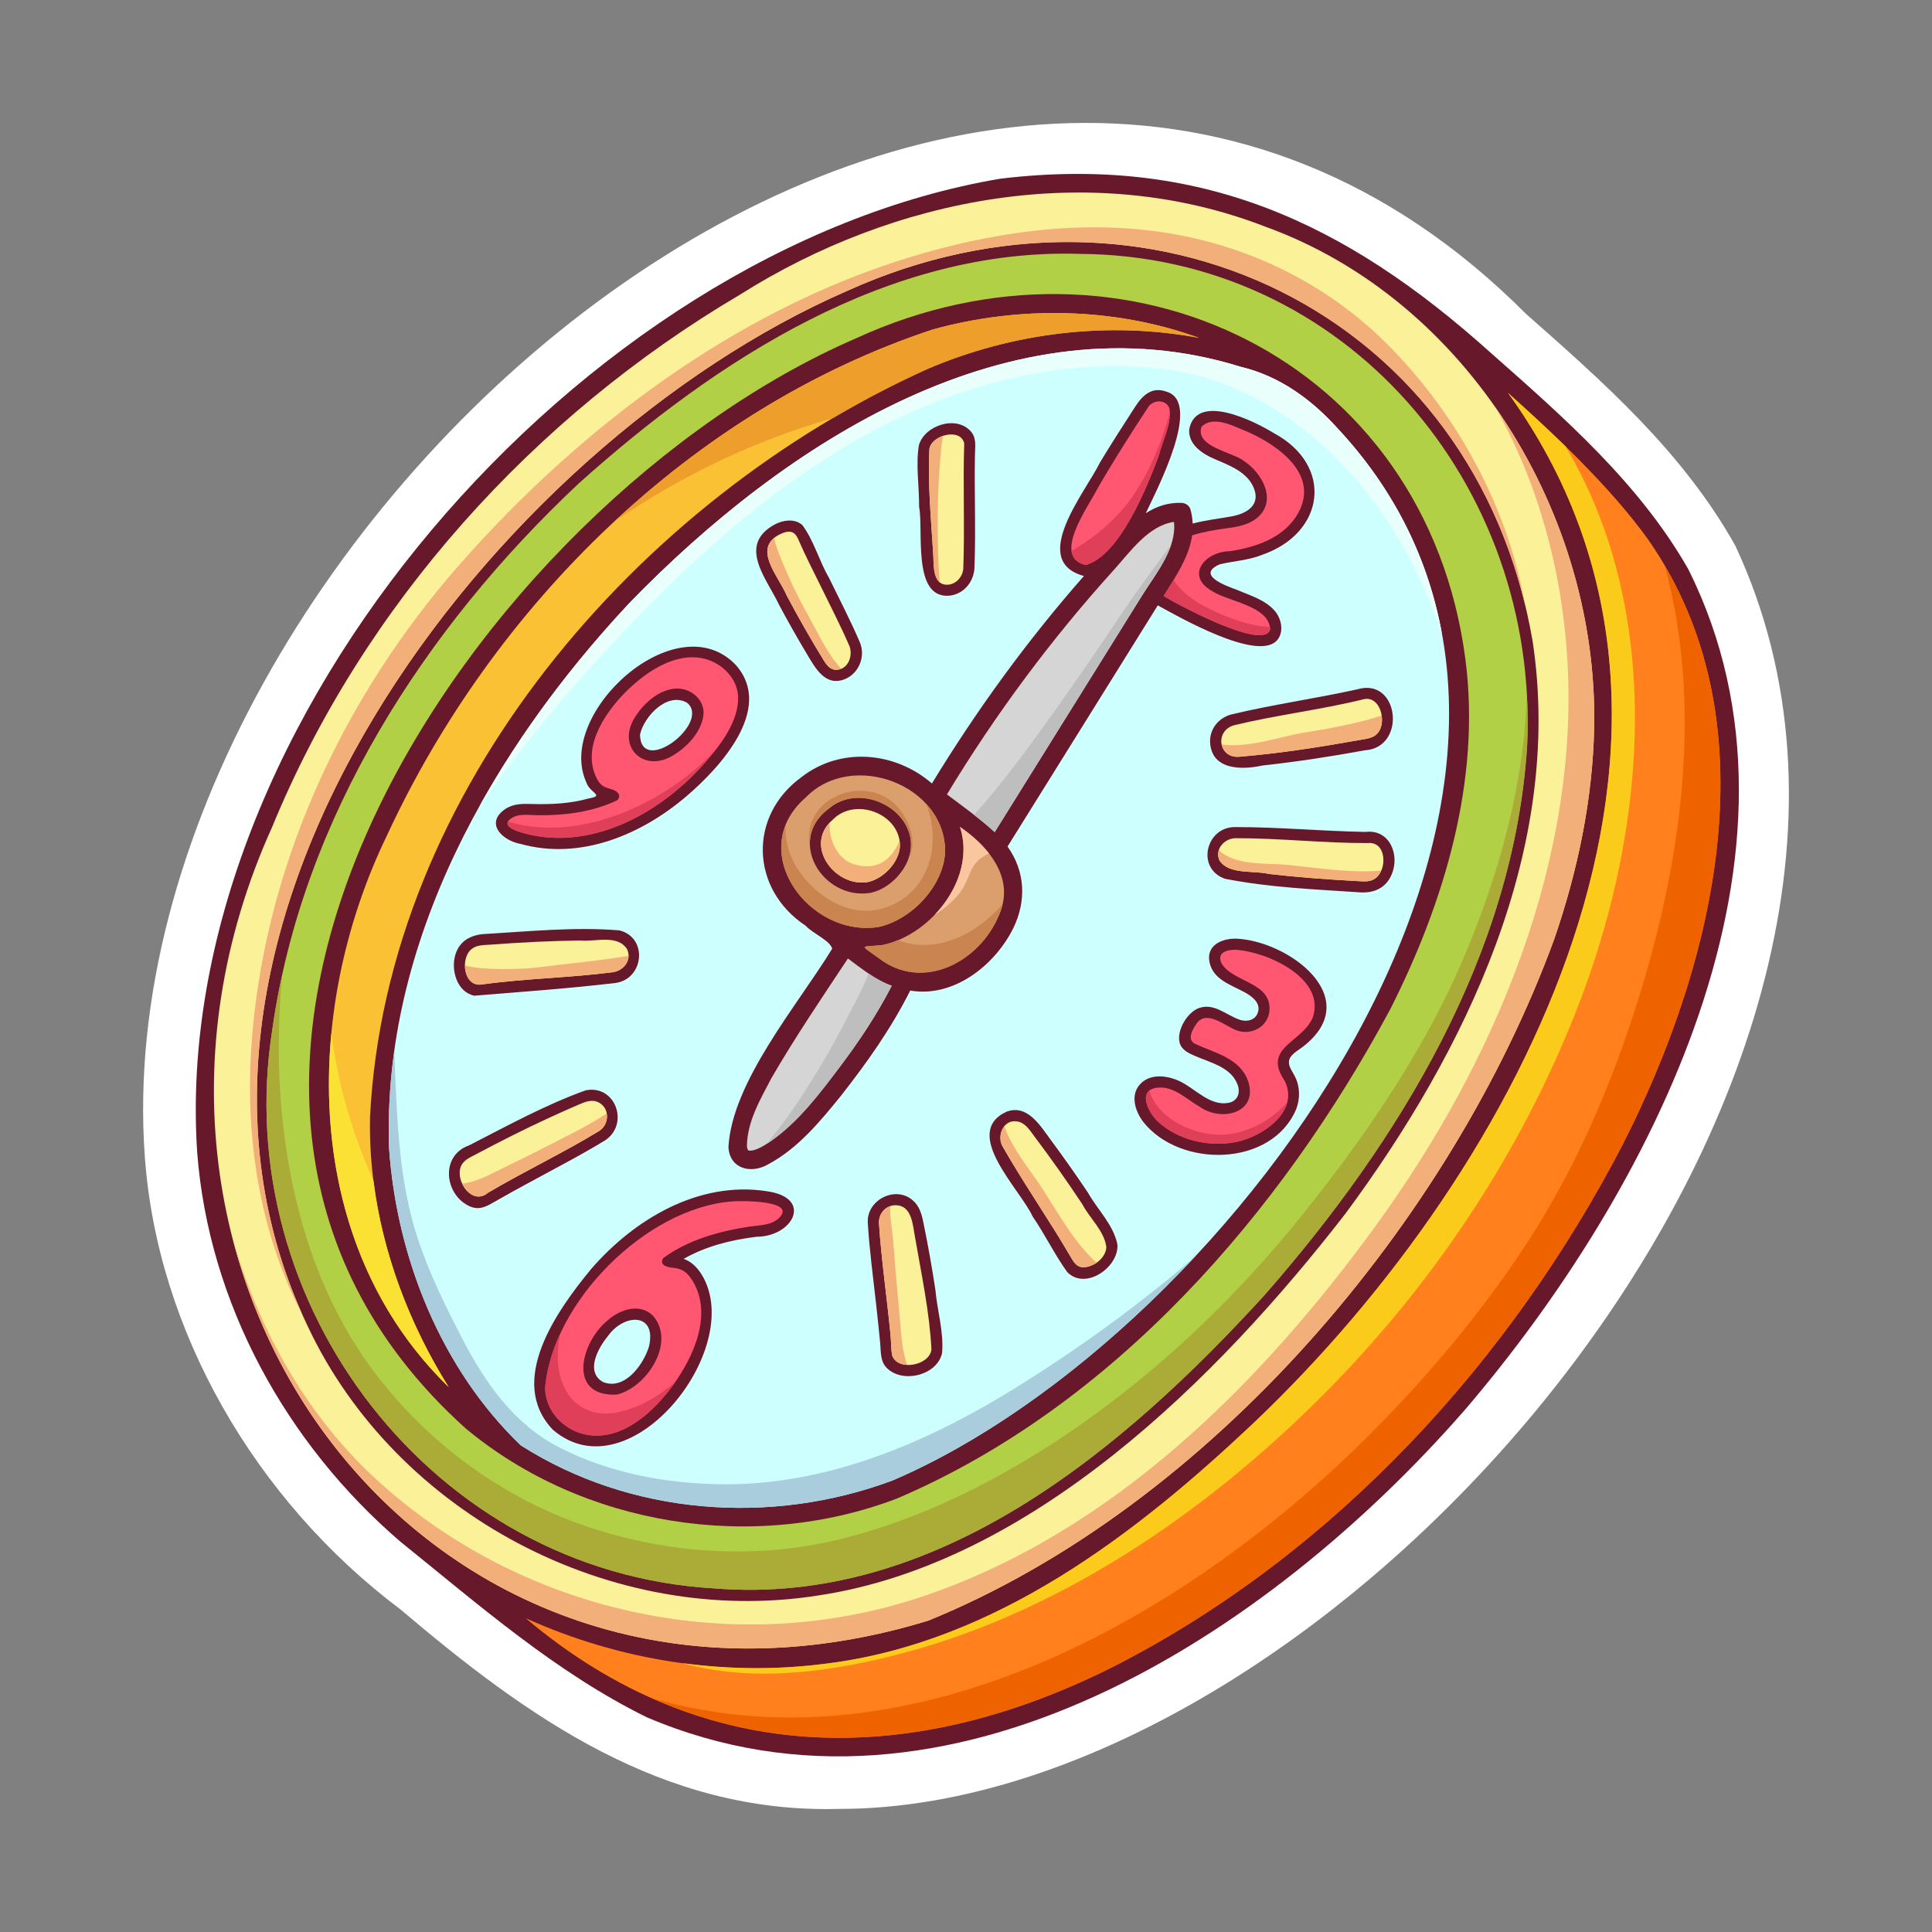 <svg id="Ramadhan" height="512" viewBox="0 0 1200 1200" width="512" xmlns="http://www.w3.org/2000/svg"><rect x="0" y="0" width="1200" height="1200" fill="#808080" stroke="none"/><g><path d="m89.932 718.205c7.684 108.146 68.411 213.545 158.913 281.524 78.616 66.722 162.434 126.734 271.899 123.817 308.962.616 708.911-459.19 557.147-784.49-32.752-58.594-82.426-102.016-130.169-144.205-344.061-344.897-885.831 134.795-857.79 523.354z" fill="#fff"/><g><path d="m122.475 715.729c7.135 93.752 55.479 181.157 126.263 241.869 48.654 39.183 96.62 81.341 153.035 109.053 187.727 80.021 386.586-51.982 507.732-190.542 115.719-135.129 226.508-347.448 139.174-522.488-30.254-53.182-77.401-94.429-122.779-134.504-90.244-81.163-180.656-122.981-304.417-108.147-259.593 43.581-516.759 337.142-499.008 604.759z" fill="#68182b"/><path d="m577.285 278.79c1.398-8.638 19.441-13.261 21.609-3.373-.846 25.887.38 51.888-.573 77.79-.412 5.521-5.285 10.546-11.079 9.941-8.361-.875-7.138-13.339-7.621-19.201-1.313-21.603-3.474-43.667-2.336-65.157z" fill="#fbf199"/><path d="m486.684 330.88c4.753-1.59 7.283-.182 9.136 4.115 4.358 10.099 9.46 19.912 14.292 29.79 5.927 12.123 12.149 24.174 17.521 36.562 2.199 5.882-.623 14.182-7.828 14.679-3.953.272-6.294-2.84-8.158-5.842-8.097-13.159-15.75-26.595-22.983-40.246-5.553-13.005-22.991-30.891-1.98-39.058z" fill="#fbf199"/><path d="m674.855 786.936c-5.111.902-7.234-1.744-9.521-5.72-13.674-23.494-29.315-45.828-42.778-69.448-3.503-6.775.899-16.888 9.603-15.165 4.895.97 7.73 5.804 10.482 9.469 10.279 13.656 20.155 27.616 29.595 41.868 4.669 8.869 13.663 16.575 14.944 26.712-.364 6.199-6.52 11.256-12.325 12.284z" fill="#fbf199"/><path d="m521.968 662.228c-12.446 16.505-25.605 34.097-42.666 46.186-4.005 2.743-9.847 6.665-14.063 6.239-.022-.067-.188-.059-.29-.007.002.003.002 0 .002.003h-.002c-.268-.151-.423-.394-.542-.661.126.209.074-.835-.002-.005-.243-.549-.29-1.248-.49-1.806.056-15.317 8.271-29.232 15.183-42.452 14.742-25.471 31.313-49.866 47.557-74.397 8.599 6.357 17.054 13.361 27.234 16.96-9.133 17.687-19.913 34.017-31.921 49.94z" fill="#d5d5d5"/><path d="m620.682 567.914c-11.794 29.417-47.606 48.618-75.211 26.959-12.494-8.855-10.447-6.351 2.894-7.927 30.566-6.579 58.234-41.989 47.87-73.371 17.858 12.25 34.249 31.823 24.447 54.339z" fill="#db9f6e"/><path d="m740.454 332.499c7.062-2.188 14.191-3.397 21.586-4.392 6.462-.87 13.367-2.042 18.573-6.285 13.033-10.616 3.405-27.976-7.787-35.357-7.265-5.854-30.66-8.813-26.557-21.379 7.747-7.665 20.927.241 29.143 3.331 18.794 8.45 43.708 26.237 31.196 49.722-8.379 15.726-26.314 21.781-42.885 24.248-15.565.233-27.848 15.396-10.56 24.926 10.27 6.47 34.81 8.997 35.771 23.361-2.809 14.35-58.073-15.414-66.181-20.491 7.381-11.944 15.802-24.156 17.701-37.684z" fill="#ff5671"/><path d="m729.183 324.152c1.773 16.671-11.403 32.25-19.748 45.646-10.623 17.052-21.246 34.101-31.868 51.15-19.919 31.969-39.835 63.938-59.754 95.907-9.249-8.526-19.608-15.855-29.658-23.422 30.042-49.666 64.773-96.477 103.738-139.507 10.112-11.196 21.387-27.498 37.29-29.774z" fill="#d5d5d5"/><path d="m713.46 252.411c3.356-4.203 10.631-4.446 12.897 1.196 1.59 9.811-4.288 19.869-6.552 29.322-7.334 19.612-24.416 62.387-45.559 68.035-21.426-5.129 2.215-36.892 7.637-47.878 9.953-17.231 20.659-34.058 31.577-50.675z" fill="#ff5671"/><path d="m670.802 157.697c-119.001-3.843-225.999 66.005-311.419 142.646-95.589 89.695-171.803 207.721-190.267 339.288-26.907 170.821 99.909 336.701 274.194 346.919 138.72 11.448 254.492-86.048 342.39-182.48 83.495-95.318 154.766-211.855 162.832-341.081 7.612-161.559-112.291-304.318-277.73-305.292zm192.814 468.952c-68.098 126.87-171.84 246.53-306.322 304.051-89.168 33.999-194.925 17.42-268.081-43.499-238.176-214.563 7.214-575.408 242.53-677.09 166.862-76.716 354.156 12.757 378.461 199.477 9.717 74.932-13.089 150.691-46.588 217.061z" fill="#b1d045"/><path d="m240.305 519.003c65.812-142.322 188.978-264.915 339.294-314.417 53.719-14.782 112.651-13.753 165.203 5.284-56.388-10.56-115.836-3.375-168.761 19.31-180.198 81.13-336.011 261.722-346.204 464.52-1.286 59.208 17.594 117.882 48.848 167.845-91.615-89.032-91.428-233.005-38.38-342.542z" fill="#fac135"/><path d="m1023.417 334.719c78.756 112.429 42.199 262.507-15.511 376.141-69.851 134.54-177.995 252.685-313.367 322.8-126.229 64.453-256.339 65.868-367.987-28.549 58.26 26.3 123.434 36.612 187.375 28.1 104.257-13.187 191.705-80.151 265.866-150.468 164.517-156.778 309.344-428.239 156.819-638.744 27.657 24.771 62.963 57.624 86.805 90.72z" fill="#ff801d"/><path d="m785.689 140.704c-108.043-41.834-230.204-18.3-326.27 42.43-128.027 75.535-233.62 192.423-290.291 330.329-128.075 282.594 100.96 586.892 407.478 493.127 175.045-71.442 324.399-247.566 388.737-423.226 14.565-42.378 23.951-86.756 24.813-131.657 2.597-131.659-78.602-265.571-204.467-311.003zm49.957 613.148c-79.21 102.244-194.988 217.524-327.829 237.185-127.555 20.037-261.629-50.225-316.661-167.231-117.291-245.137 113.591-546.808 335.278-643.256 185.789-83.963 390.472 12.836 425.501 217.705 19.515 128.728-41.47 254.519-116.289 355.597z" fill="#fbf199"/><path d="m554.166 841.911c-.791-3.948-.616-8.374-1.019-12.388-2.199-23.316-5.687-46.543-7.227-69.915-.189-6.245 4.659-11.426 11.095-10.996 9.593.641 9.93 12.736 11.326 19.849 3.964 23.054 9.044 46.469 10.195 69.776-1.251 10.051-20.965 13.64-24.37 3.674z" fill="#fbf199"/><path d="m454.816 746.222c-53.637 3.976-111.936 62.812-116.245 115.988.259 14.949 12.547 27.061 27.063 29.149 21.547 3.099 40.505-14.792 52.255-30.771 12.93-17.944 25.09-44.299 12.156-65.254-3.209-5.062-6.313-7.374-12.094-7.899-3.107-.284-8.592-1.358-6.114-5.946 15.426-11.405 35.219-16.887 54.128-19.698 6.368-.888 13.73-.677 18.437-5.819 9.689-10.591-24.497-10.18-29.586-9.75zm-71.586 119.981c-31.188 1.522-22.565-32.448-5.799-46.117 7.647-6.767 19.932-11.008 28.236-2.788 14.302 16.66-4.013 44.392-22.437 48.905z" fill="#ff5671"/><path d="m403.113 836.292c-3.387 11.252-15.16 27.548-28.549 22.1-11.376-6.401-2.852-21.585 3.256-28.808 9.867-13.802 30.195-14.4 25.293 6.708z" fill="#ceffff"/><path d="m372.297 702.375c-22.521 13.764-46.502 25.03-69.207 38.479-9.566 8.191-20.359-6.85-16.928-16.128 1.57-4.153 5.718-5.774 9.37-7.718 15.19-8.093 30.559-15.857 46.206-23.032 5.983-2.748 11.997-5.439 18.048-8.037 3.919-1.682 8.16-3.332 12.226-1.11 6.853 3.743 6.464 13.489.285 17.546z" fill="#fbf199"/><path d="m292.746 589.604c3.236-2.752 7.655-2.548 11.65-2.845 18.608-1.403 37.25-2.356 55.909-2.588 9.336.953 23.037-3.978 29.115 5.255 3.274 6.724-1.826 13.256-8.497 14.392-27.011 3.539-54.397 3.89-81.382 7.616-11.351 2.117-13.932-15.832-6.795-21.83z" fill="#fbf199"/><path d="m435.424 408.706c-17.926-2.993-35.624 9.75-47.528 21.804-13.199 13.555-27.316 35.362-16.572 54.17 2.251 3.769 4.679 4.497 8.664 5.604 2.981.827 6.512 3.511 3.406 6.751-15.181 7.31-32.893 9.561-49.733 9.32-5.628-.099-12.039-1.355-16.833 2.446-4.524 3.589 1.252 6.242 4.75 7.563 43.565 14.321 89.368-11.176 117.38-43.914 9.053-10.416 19.822-24.753 19.496-39.331-.283-12.474-11.247-22.443-23.03-24.413zm-17.122 60.336c-18.905 11.759-36.026-5.977-23.377-24.368 5.401-8.45 15.399-17.09 25.947-17.012 8.395.062 16.402 6.765 16.141 15.536-.732 10.744-9.921 20.563-18.711 25.844z" fill="#ff5671"/><path d="m426.867 436.571c14.706 12.598-28.722 45.889-29.363 19.705 2.537-11.424 17.122-26.882 29.363-19.705z" fill="#ceffff"/><path d="m846.245 434.498c10.994-3.356 15.446 13.913 9.48 20.846-2.662 3.135-6.805 3.483-10.598 4.171-24.9 4.437-49.968 8.41-75.173 10.499-13.166 1.302-15.712-16.066-3.454-19.561 26.347-6.375 53.423-9.51 79.745-15.955z" fill="#fbf199"/><path d="m854.433 545.434c-3.2 2.465-7.076 2.063-10.865 1.857-18.521-.982-37.022-2.363-55.452-4.447-9.563-2.386-24.646.684-30.651-8.37-3.214-6.923 2.949-13.649 9.802-13.86 27.451-.059 54.858 3.135 82.306 3.026 11.599-1.111 12.227 16.247 4.86 21.794z" fill="#fbf199"/><path d="m500.453 495.322c-37.854 32.851 1.66 86.899 44.852 80.522 20.598-4.238 40.856-25.457 41.753-46.864.092-41.661-57.892-63.252-86.605-33.658zm64.82 34.668c-2.539 11.338-13.164 22.226-24.636 24.587-29.723 4.756-52.711-32.983-25.48-52.628 19.952-16.689 55.44 1.763 50.116 28.041z" fill="#db9f6e"/><path d="m517.226 509.136c13.858-14.314 41.771-3.824 41.764 16.206-.432 10.321-10.279 20.535-20.191 22.575-20.62 3.188-39.862-23.256-21.573-38.781z" fill="#fbf199"/><path d="m830.925 266.182c-16.474-18.277-36.305-32.678-60.5-38.414-142.766-44.353-283.413 47.676-379.388 146.671-85.229 91.004-153.856 210.859-149.37 338.862 4.767 67.912 32.23 136.789 81.748 184.399 68.321 43.548 155.414 49.97 230.819 21.902 211.352-90.332 472.537-442.948 276.691-653.42zm12.113 161.973c26.061-7.758 30.891 36.215 4.729 37.874-21.131 3.861-42.374 7.137-63.733 9.462-13.104 2.881-31.824 2.764-32.436-14.829-.152-8.118 5.386-14.771 13.064-16.87 25.898-6.22 52.373-9.9 78.376-15.637zm-272.317-151.551c3.447-12.456 23.483-19.058 32.46-8.446 3.487 4.122 2.446 9.48 2.372 14.447-.425 23.523.625 47.092-.323 70.602-.652 8.728-7.062 16.139-16.049 16.824-22.597 1.277-15.475-40.368-18.313-55.423.114-12.567-2.164-25.58-.147-38.004zm-90.756 49.834c5.356-3.224 13.247-4.875 18.385-.323 7.117 9.527 10.4 22.183 16.469 32.612 6.458 13.209 13.28 26.323 19.093 39.833 3.967 8.733-.227 19.813-9.35 23.341-11.853 4.623-18.034-6.746-23.139-15.271-6.067-10.13-11.893-20.4-17.454-30.815-7.408-15.986-25.703-36.304-4.004-49.377zm-166.156 176.074c5.221-3.454 10.773-3.295 16.793-3.135 11.936.319 23.602-.221 35.158-3.47 10.166-1.811.515-3.326-1.542-9.869-19.726-42.887 56.483-112.038 93.072-72.713 23.595 27.223-10.497 63.759-30.749 81.091-28.05 24.007-65.955 40.071-103.067 29.795-11.313-2.015-22.662-12.718-9.665-21.699zm-30.973 90.488c2.505-8.383 9.262-12.184 17.584-12.849 27.973-1.612 56.509-4.583 84.35-2.27 17.735 4.479 15.287 29.804-2.103 32.624-29.249 3.468-58.708 5.536-88.053 7.942-10.8-2.207-14.688-15.953-11.778-25.447zm24.987 153.091c-5.08 2.946-9.566 5.781-15.633 3.371-16.125-6.852-19.053-31.684-.861-38.036 23.714-12.125 47.48-25.248 72.488-34.211 18.639-3.67 27.243 21.097 11.965 31.124-15.783 9.648-32.363 18.09-48.583 26.975-6.48 3.55-12.983 7.072-19.376 10.777zm162.068 22.082c-15.808 1.97-31.321 5.797-45.266 13.73 3.944 1.412 7.061 3.895 10.027 7.96 31.056 44.692-42.709 139.748-91.199 98.235-28.913-30.27 2.555-74.219 23.674-99.845 26.779-30.967 66.952-54.991 109.316-48.338 28.804 4.069 16.202 28.22-6.552 28.258zm7.443-45.112c-10.639 6.31-24.056 3.13-24.881-10.495 2.138-40.65 43.136-88.435 64.435-123.31-1.369-5.167-12.122-9.465-16.55-14.314-34.171-22.655-35.723-68.117-2.577-92.228 24.36-19.01 58.268-15.868 81.085 3.911 27.728-45.538 59.191-88.807 94.401-128.86-34.587-9.419 1.231-52.494 10.004-70.574 7.072-11.699 14.461-23.201 21.891-34.677 4.511-6.968 10.357-12.54 19.277-9.282 22.82 6.406-6.123 61.294-12.736 75.523 6.434-4.131 13.656-6.732 22.237-6.41 2.541.097 4.859 1.711 5.55 4.225.812 2.95 1.21 5.813 1.336 8.619 7.969-2.136 16.001-2.971 24.227-4.477 9.339-1.712 18.205-6.955 13.641-17.828-4.18-9.957-15.459-13.969-24.618-17.924-7.526-3.251-16.137-9.01-15.401-18.392 4.594-23.058 40.487-4.972 52.576 2.448 37.494 20.243 31.697 62.053-7.207 75.561-8.496 3.463-17.742 3.836-26.525 5.965-14.794 6.598 3.818 13.238 10.576 15.736 8.086 3.456 17.971 6.292 23.826 13.274 4.169 4.972 5.854 13.363.987 18.502-12.505 12.569-59.944-14.435-73.761-22.049-9.368 15.037-18.736 30.076-28.104 45.113-21.738 34.89-43.476 69.78-65.214 104.668 11.034 15.46 11.81 33.793 3.582 50.698-11.464 23.128-37.134 43.406-64.023 38.754-11.738 23.42-26.658 44.477-42.786 65.067-13.02 16.044-26.773 32.864-45.248 42.756zm107.822 117.288c-2.978 13.971-24.735 19.262-34.488 9.179-3.98-4.115-3.47-9.819-3.953-15.104-.74-8.067-1.644-16.118-2.525-24.171-1.841-16.842-4.158-33.725-5.176-50.644-.958-14.113 16.856-23.413 27.715-14.253 4.437 3.661 5.77 8.849 6.87 14.25 2.806 13.762 5.3 27.582 7.382 41.47 1.166 12.997 5.303 26.241 4.175 39.273zm77.707-50.251c-7.799-10.853-13.836-23.368-21.461-34.517-7.891-17.124-44.45-51.908-16.285-65.063 13.029-4.87 20.922 8.567 27.418 17.333 7.994 10.791 15.736 21.765 23.211 32.923 6.004 10.651 15.904 20.037 18.307 32.241.956 14.053-19.859 28.711-31.19 17.083zm146.632-140.126c-3.031 2.458-8.609 5.078-8.914 9.447-.22 3.216 2.313 6.287 3.65 9.055 3.263 6.304 3.411 13.854.861 20.435-15.208 36.127-72.322 36.747-95.024 7.886-5.275-6.962-8.469-17.518-1.027-24.279 6.64-6.033 17.065-4.268 24.384-.611 9.135 4.564 18.318 15.181 29.562 13.105 5.439-1.003 7.479-5.655 5.907-10.711-3.798-11.435-16.943-14.152-26.734-18.466-3.989-1.716-8.41-3.758-9.517-8.398-1.814-7.619 4.911-18.804 12.089-21.324 9.469-3.321 16.969 4.483 25.305 7.268 4.856 1.621 10.49.083 11.537-5.597 1.008-5.465-4.497-9.273-8.635-11.531-8.439-4.604-19.363-7.749-21.663-18.481-2.256-10.52 7.45-14.853 16.284-14.754 32.494 1.131 80.75 36.684 41.935 66.956zm35.721-95.683c-28.098-1.897-56.793-2.99-84.334-8.466-18.113-6.27-12.023-32.348 6.384-32.118 26.961-.007 53.896 2.525 80.849 3.016 15.158-1.889 21.663 14.558 16.103 26.793-3.443 7.973-10.664 11.175-19.002 10.775z" fill="#ceffff"/><path d="m815.302 632.228c-6.913 15.568-31.435 18.417-17.355 39.109 9.543 19.244-14.272 34.818-30.249 38.005-16.701 3.327-36.151-1.109-48.729-12.924-5.716-5.372-12.978-19.579.11-20.856 10.265-1.005 18.277 7.524 26.536 12.175 13.677 9.294 36.141 3.247 29.565-16.37-5.025-14.113-20.647-17.328-32.763-22.964-5.885-2.874-1.172-9.971 1.502-13.604 6.874-7.437 18.149 3.634 25.374 5.575 8.678 2.329 17.722-2.634 19.122-11.851 2.104-18.489-22.151-18.025-29.59-29.941-3.394-6.962 3.2-8.723 8.733-8.659 19.646 1.233 56.308 17.844 47.744 42.305z" fill="#ff5671"/><path d="m744.802 209.87c-52.552-19.037-111.484-20.066-165.203-5.284-73.743 24.286-140.924 66.189-198.031 119.354 41.571-28.544 87.385-50.444 135.894-64.303 19.129-11.272 38.693-21.504 58.58-30.458 52.924-22.684 112.372-29.868 168.76-19.309z" fill="#ee9e2b"/><path d="m205.826 641.684c-7.637 80.124 13.021 161.71 72.858 219.86-24.229-38.732-40.968-82.708-46.695-128.1-8.055-18.024-14.684-36.797-19.577-56.376-2.893-11.576-4.998-23.423-6.586-35.384z" fill="#fbe134"/><path d="m1011.245 640.013c-16.42 48.105-37.118 93.259-65.159 135.638-26.604 40.206-57.8 77.367-91.633 111.661-115.132 116.708-286.728 214.111-449.364 167.575 91.921 40.71 191.843 28.612 289.45-21.228 135.372-70.115 243.517-188.26 313.367-322.8 54.89-108.082 90.563-249.109 26.161-359.375 25.428 93.511 8.544 196.639-22.822 288.529z" fill="#ef6200"/><path d="m972.391 277.254c-12.334-12.044-24.673-23.31-35.778-33.256 152.524 210.505 7.697 481.966-156.819 638.744-74.161 70.316-161.609 137.281-265.866 150.468-30.054 4.002-60.37 3.793-90.122-.229 44.703 12.646 95.494 5.066 139.003-6.697 101.365-27.399 192.985-91.988 265.504-166.479 66.521-68.33 119.913-150.368 153.679-239.622 41.658-110.119 50.838-241.526-9.601-342.929z" fill="#facb1a"/><path d="m631.741 861.425c-55.896 34.789-119.317 61.976-186.257 60.438-33.689-.773-67.431-7.263-97.624-22.604-28.708-14.589-46.43-40.253-60.9-68.118-10.517-20.252-20.863-41.304-27.856-63.03-8.134-25.271-11.122-52.005-12.581-78.397-.673-12.158-1.289-24.735-1.559-37.442-2.824 20.076-4.019 40.446-3.296 61.03 4.767 67.912 32.23 136.789 81.748 184.399 68.321 43.548 155.414 49.97 230.819 21.902 62.468-26.698 129.283-76.319 187.37-138.4-34.538 29.513-71.558 56.38-109.864 80.222z" fill="#a9cddd"/><path d="m830.925 266.182c-16.474-18.277-36.305-32.678-60.5-38.414-142.766-44.353-283.413 47.676-379.388 146.671-35.207 37.594-67.561 80.12-93.119 126.101 24.627-35.076 52.104-68.127 81.35-99.6 45.623-49.093 95.175-94.833 153.689-128.191 57.042-32.521 126.058-52.169 191.926-43.197 64.204 8.747 116.343 56.032 147.137 110.834 9.586 17.059 17.214 35.082 23.634 53.543-8.289-45.7-28.789-89.122-64.729-127.747z" fill="#e9fffb"/><path d="m321.576 516.363c43.565 14.321 89.368-11.176 117.38-43.914 2.073-2.386 4.232-4.997 6.33-7.749-9.429 10.38-20.337 19.527-32.804 27.231-28.609 17.684-64.323 28.174-96.974 18.398-1.48 2.815 3.091 4.91 6.068 6.034z" fill="#df3f58"/><path d="m419.555 858.193c-10.767 9.377-22.847 16.497-36.539 19.078-20.429 3.85-34.074-9.229-36.253-28.974-.74-6.72-.146-13.466 1.291-20.092-5.208 11.205-8.569 22.731-9.482 34.004.259 14.949 12.547 27.061 27.063 29.149 21.547 3.099 40.505-14.792 52.255-30.771.558-.774 1.112-1.586 1.665-2.394z" fill="#df3f58"/><path d="m674.247 350.965c21.143-5.648 38.225-48.423 45.559-68.035 2.059-8.602 7.047-17.699 6.745-26.66-4.692 17.432-11.119 33.752-21.342 49.439-10.268 15.754-23.962 27.298-39.644 36.559.56 4.16 3.058 7.35 8.682 8.697z" fill="#df3f58"/><path d="m788.936 390.674c-.031-.456-.15-.87-.228-1.304-11.643-.47-22.74-4.405-34.476-9.762-10.257-4.684-19.517-10.485-25.329-19.352-2.026 3.341-4.122 6.645-6.148 9.926 8.108 5.078 63.372 34.841 66.181 20.492z" fill="#df3f58"/><path d="m766.251 704.015c-18.828 3.962-46.363-6.868-52.441-26.573-5.193 4.317.49 14.59 5.159 18.977 12.577 11.814 32.027 16.251 48.729 12.924 12.091-2.411 28.644-11.925 31.856-24.747-8.475 9.621-19.619 16.538-33.303 19.419z" fill="#df3f58"/><path d="m948.362 431.285c-1.644 55.895-17.299 111.688-38.858 162.742-24.07 57.002-60.054 109.684-98.482 157.917-37.603 47.192-80.879 89.967-129.623 125.61-47.149 34.477-101.459 63.935-158.382 78.188-52.313 13.099-107.997 9.559-158.879-7.725-52.511-17.838-98.703-51.931-131.958-96.18-37.215-49.522-53.952-111.439-58.071-172.511-1.66-24.611-1.151-49.403 1.219-74.073-2.492 11.35-4.585 22.807-6.209 34.376-26.91 170.823 99.906 336.703 274.191 346.921 138.72 11.448 254.492-86.048 342.39-182.48 83.495-95.318 154.766-211.855 162.832-341.081.502-10.666.415-21.239-.17-31.704z" fill="#abab38"/><g fill="#f3af79"><path d="m665.333 781.216c2.287 3.976 4.41 6.622 9.521 5.72 2.141-.377 4.324-1.313 6.251-2.642-14.196-12.745-24.601-32.125-34.261-46.928-6.17-9.46-18.349-24.092-23.037-37.85-2.631 3.209-3.299 8.293-1.253 12.251 13.464 23.621 29.105 45.955 42.779 69.449z"/><path d="m488.665 369.938c7.234 13.651 14.886 27.087 22.983 40.246 1.864 3.002 4.205 6.114 8.158 5.842.992-.067 1.882-.31 2.705-.647-1.936-2.087-3.791-4.331-5.545-6.858-5.593-8.062-9.933-17.15-14.711-25.702-5.685-10.175-10.775-20.553-15.286-31.304-2.285-5.441-4.929-11.371-6.155-17.355-11.157 9.045 2.951 24.307 7.851 35.778z"/><path d="m299.541 611.435c26.984-3.727 54.371-4.077 81.382-7.616 5.217-.889 9.41-5.089 9.453-10.088-13.764 2.22-27.686 3.841-41.378 5.327-3.184.345-11.641 1.567-21.526 2.438-16.143.806-30.406.471-38.704-1.823 0 6.547 3.668 13.086 10.773 11.762z"/><path d="m308.345 727.537c-6.436 3.257-13.865 6.899-21.259 7.659 2.979 6.416 9.741 11.021 16.004 5.658 22.705-13.449 46.687-24.716 69.207-38.479 3.658-2.401 5.226-6.789 4.524-10.751-13.119 8.624-28.025 15.621-41.036 22.315-9.078 4.669-18.331 8.991-27.44 13.598z"/><path d="m583.179 356.182c-.706-13.194-.796-26.462-.693-39.671.095-11.974.881-23.907 1.907-35.832.281-3.268.67-6.634 1.305-9.941-4.153 1.401-7.814 4.352-8.412 8.053-1.138 21.49 1.023 43.554 2.336 65.157.4 4.844-.351 14.178 4.088 17.775-.187-1.844-.432-3.677-.531-5.541z"/><path d="m576.606 1006.59c175.045-71.442 324.399-247.566 388.737-423.226 14.565-42.378 23.951-86.756 24.813-131.657 1.383-70.136-21.021-140.903-61.281-198.602 26.459 46.815 40.805 99.948 44.437 153.472 8.604 126.815-44.763 252.457-117.785 353.334-71.613 98.928-164.566 192.065-282.704 231.754-115.31 38.738-244.844 11.181-335.593-69.606-45.751-40.73-75.809-94.296-92.683-152.545 45.655 176.704 220.361 301.835 432.059 237.076z"/><path d="m181.205 803.027c2.069 4.63 4.331 9.141 6.683 13.591-109.467-243.813 119.018-540.56 338.546-636.068 178.677-80.747 374.796 5.71 420.712 194.672-1.779-9.957-4.104-19.764-6.832-29.181-13.936-48.146-40.712-93.108-75.479-129.08-37.371-38.671-85.928-63.352-138.846-72.088-54.256-8.957-110.365-.708-162.471 15.381-107.754 33.273-203.403 105.824-277.402 189.644-73.893 83.699-123.35 190.956-130.186 303.07-3.116 51.132 4.3 103.13 25.275 150.059z"/><path d="m788.115 542.844c18.43 2.084 36.932 3.465 55.452 4.447 3.789.205 7.665.607 10.865-1.857 1.529-1.151 2.691-2.826 3.506-4.724-19.204 1.767-38.58-1.615-57.941-3.499-13.615-1.327-32.77.73-42.911-9.209-.647 1.997-.673 4.212.378 6.472 6.006 9.053 21.088 5.984 30.651 8.37z"/><path d="m769.955 470.014c25.205-2.089 50.272-6.063 75.173-10.499 3.793-.688 7.936-1.036 10.598-4.171 2.305-2.681 3.04-6.899 2.458-10.879-16.042 5.167-32.95 8.119-49.31 10.784-12.914 2.104-34.344 9.694-50.096 7.115.882 4.473 4.754 8.284 11.177 7.65z"/><path d="m538.799 547.917c9.912-2.04 19.759-12.254 20.191-22.575 0-1.065-.117-2.091-.27-3.101-4.747 11.189-13.515 19.149-28.616 14.45-9.685-3.014-15.559-14.979-14.774-25.64-14.772 15.678 3.663 39.928 23.469 36.866z"/><path d="m554.166 841.911c1.313 3.846 5.058 5.653 9.229 5.871-2.248-6.514-3.195-13.624-3.815-20.865-1.021-11.936-2.107-23.862-3.16-35.799-.854-9.683-1.333-19.257-2.62-28.893-.564-4.232-1.03-8.729-.78-13.081-4.326 1.431-7.245 5.606-7.099 10.464 1.541 23.372 5.028 46.599 7.227 69.915.403 4.014.227 8.44 1.018 12.388z"/></g><path d="m545.304 575.845c20.598-4.238 40.856-25.457 41.753-46.864.027-11.854-4.659-22.077-12.026-29.963 10.027 23.854 2.795 54.642-24.108 64.405-20.665 7.5-41.816-4.69-53.784-21.191-6.712-9.257-9.75-19.727-9.134-30.026-12.785 31.575 20.95 69.007 57.299 63.639z" fill="#c98450"/><path d="m557.652 583.967c-3.045 1.253-6.144 2.303-9.287 2.979-13.341 1.576-15.388-.929-2.894 7.927 27.604 21.659 63.417 2.458 75.211-26.959.925-2.121 1.545-4.205 2.024-6.27-16.681 19.103-41.648 31.212-65.054 22.323z" fill="#c98450"/><path d="m503.147 526.433c-.839-8.652 2.55-17.658 12.01-24.483 19.953-16.689 55.441 1.763 50.116 28.041-.263 1.174-.661 2.334-1.088 3.487 5.723-9.9 1.228-23.406-6.523-32.148-12.451-14.036-35.16-13.024-47.613-.142-6.727 6.955-8.778 16.489-6.902 25.245z" fill="#c98450"/><path d="m595.263 555.679c3.43-3.924 5.258-8.868 7.272-13.593 2.8-6.57 6.606-9.629 11.767-11.99-4.967-6.372-11.413-11.956-18.067-16.521 6.339 19.192-1.581 39.859-15.655 54.548 5.587-3.22 10.548-7.708 14.683-12.444z" fill="#f9c6a0"/><path d="m539.532 604.74c-3.854 9.89-9.164 19.26-14.117 28.922-7.4 14.437-15.476 28.488-24.18 42.177-7.596 11.942-15.892 23.436-24.763 34.46 1.003-.645 1.963-1.293 2.829-1.886 17.061-12.089 30.22-29.681 42.666-46.186 12.008-15.923 22.788-32.253 31.92-49.94-5.144-1.819-9.849-4.511-14.355-7.547z" fill="#bebebe"/><path d="m677.567 420.948c10.622-17.05 21.245-34.099 31.868-51.15 5.936-9.53 14.292-20.168 17.998-31.516-10.688 14.595-21.583 29.03-31.618 44.079-16.359 24.535-33.047 48.858-50.422 72.688-12.79 17.542-25.847 34.969-40.409 51.085 4.405 3.43 8.734 6.948 12.829 10.722 19.919-31.969 39.835-63.939 59.754-95.908z" fill="#bebebe"/></g></g></svg>